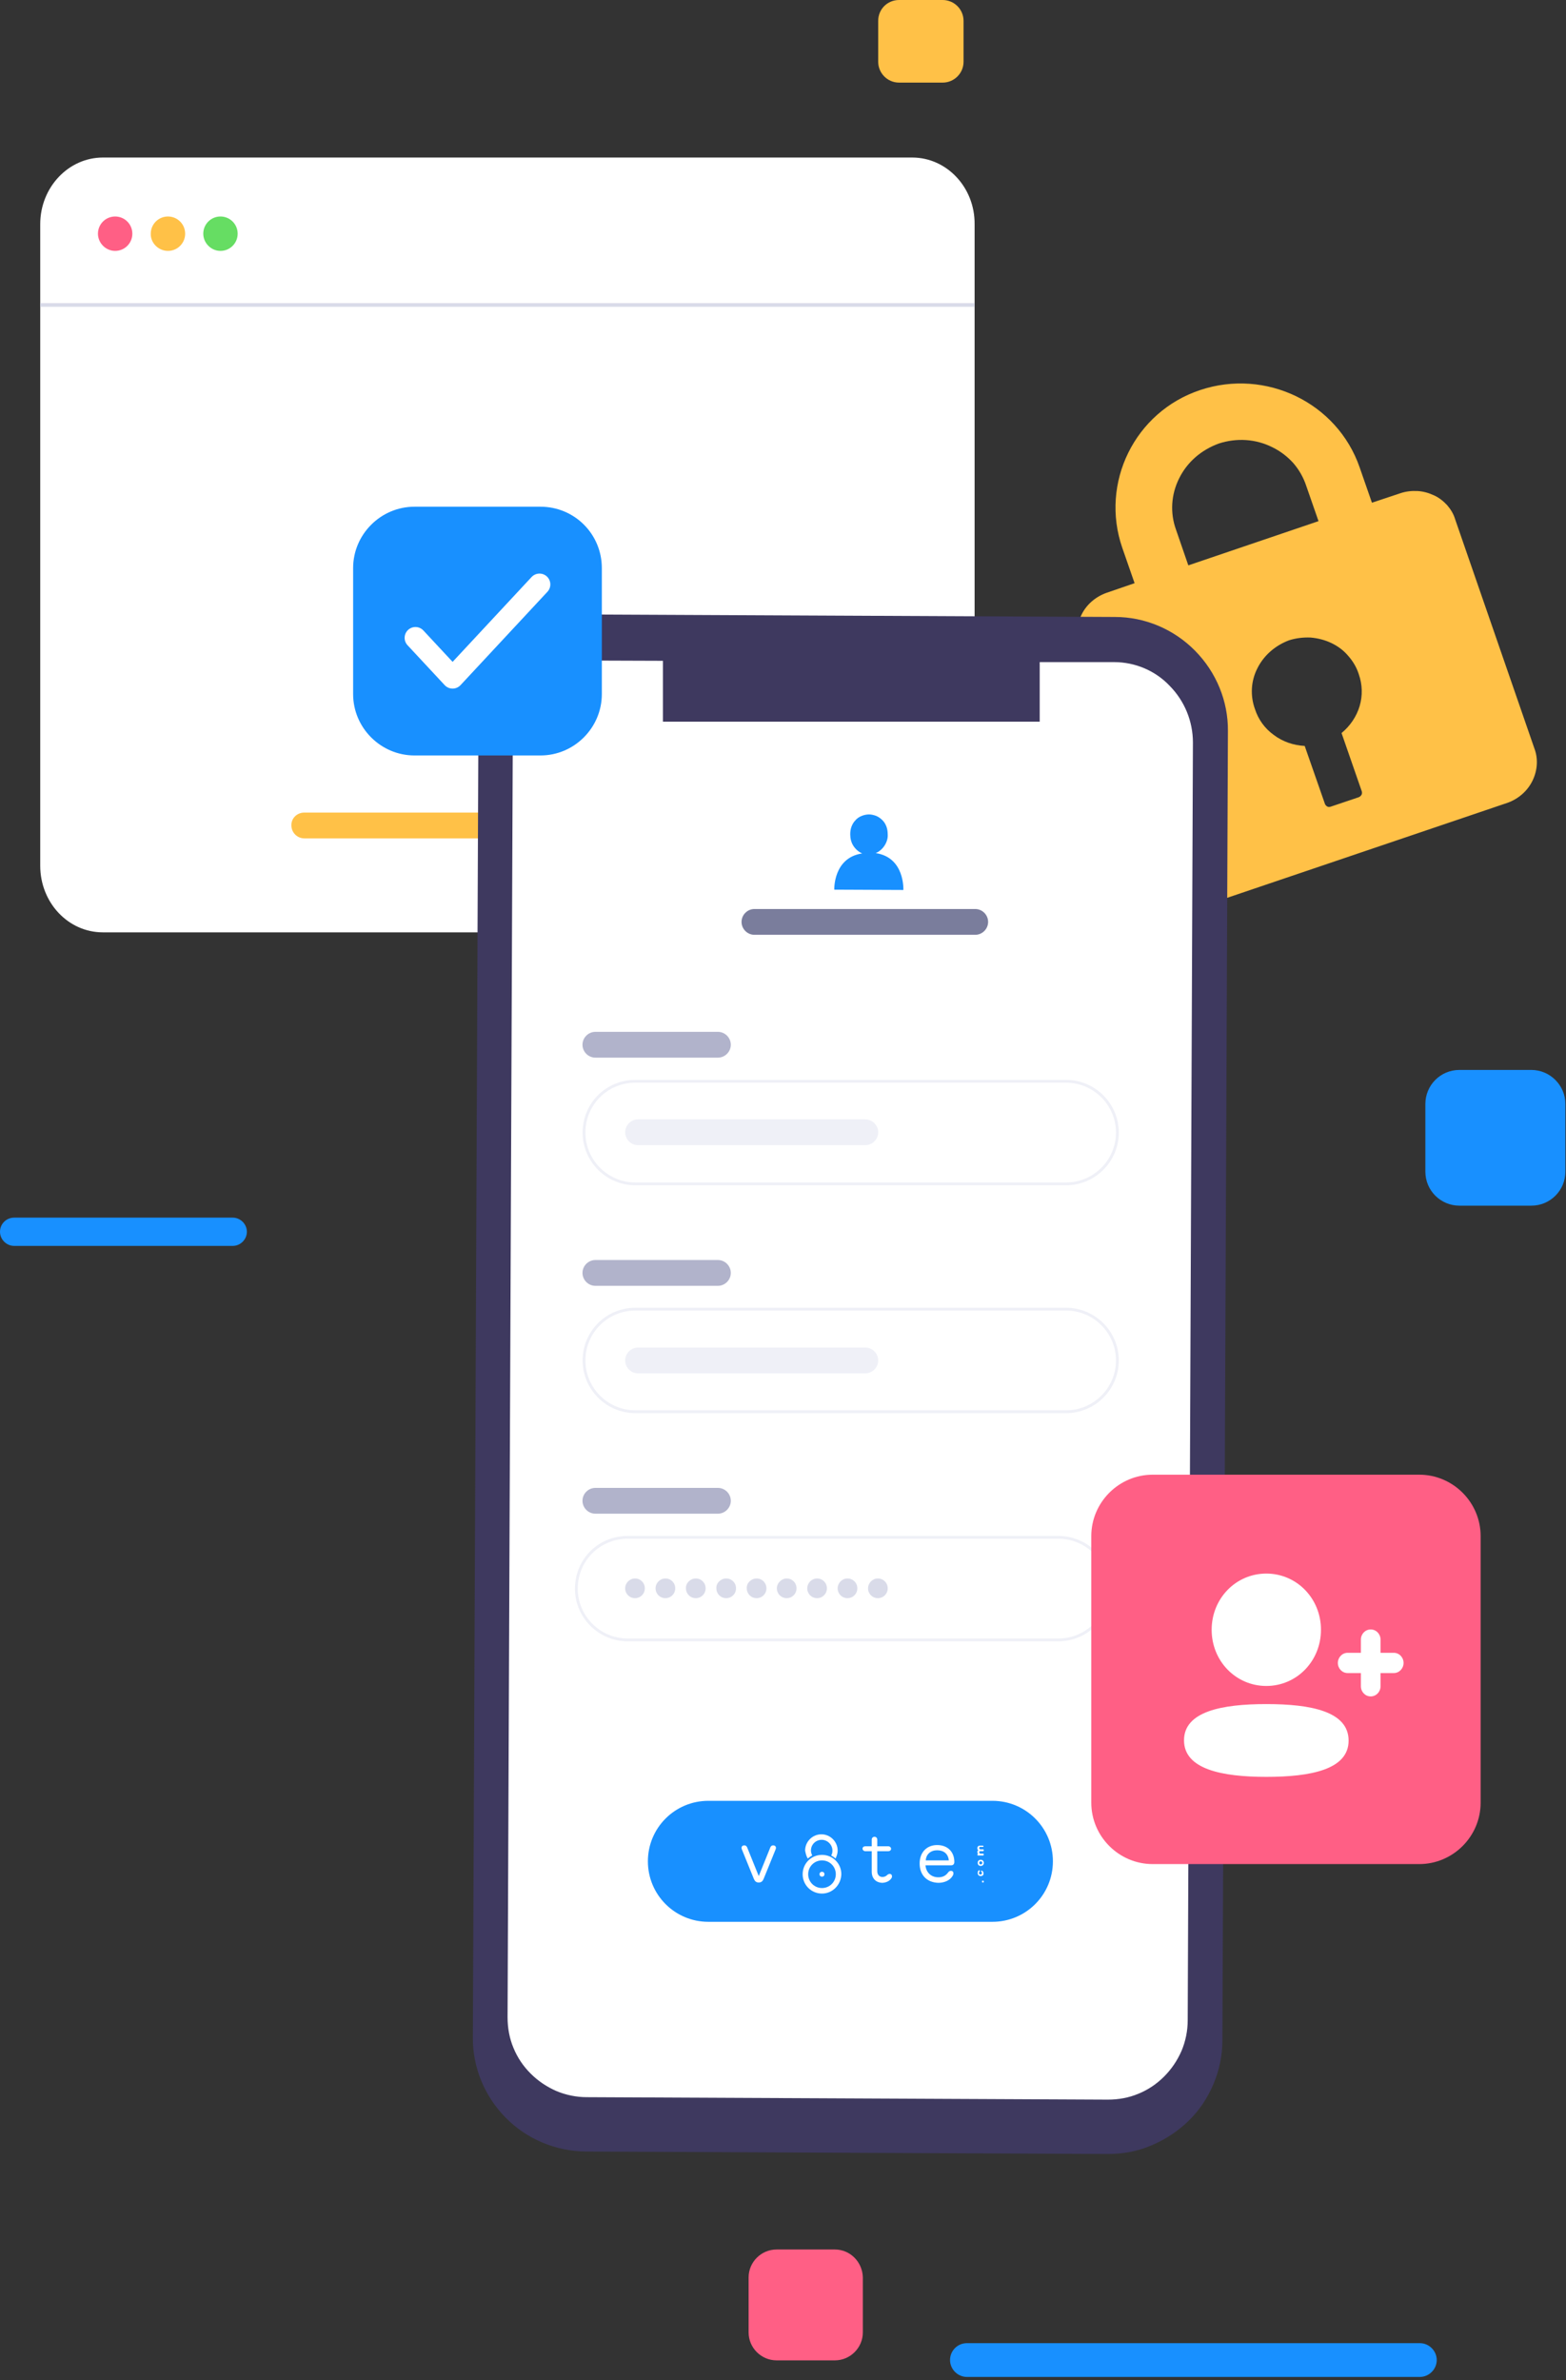 <?xml version="1.0" encoding="utf-8"?>
<!-- Generator: Adobe Illustrator 25.0.1, SVG Export Plug-In . SVG Version: 6.00 Build 0)  -->
<svg version="1.1" id="Calque_1" xmlns="http://www.w3.org/2000/svg" xmlns:xlink="http://www.w3.org/1999/xlink" x="0px" y="0px"
	 viewBox="0 0 510 775" style="enable-background:new 0 0 510 775;" xml:space="preserve">
<rect x="0" y="0" width="510" height="775" fill="#333333" stroke="none"/>
<style type="text/css">
	.st0{fill:#FFFFFF;}
	.st1{fill:none;stroke:#D9DBE9;stroke-width:1.205;stroke-miterlimit:10;}
	.st2{fill:#FF5F85;}
	.st3{fill:#FFC147;}
	.st4{fill:#66DD63;}
	.st5{fill:#1890FF;}
	.st6{fill:#0B0A33;}
	.st7{fill:#3E395F;}
	.st8{fill:#C4C4C4;}
	.st9{fill:none;stroke:#EFF0F7;stroke-width:0.916;}
	.st10{fill:#B1B3CB;}
	.st11{fill:#7A7D9C;}
	.st12{fill:#EFF0F7;}
	.st13{fill:#D9DBE9;}
	.st14{fill:none;stroke:#FFFFFF;stroke-width:7.05;stroke-linecap:round;stroke-linejoin:round;}
	.st15{fill-rule:evenodd;clip-rule:evenodd;fill:#FFFFFF;}
</style>
<path class="st0" d="M297.1,51.3H33.5C22.3,51.3,13.1,61,13.1,73v208.9c0,12,9.1,21.7,20.4,21.7H297c11.3,0,20.4-9.7,20.4-21.7V73
	C317.5,61,308.3,51.3,297.1,51.3z"/>
<path class="st1" d="M13.1,99.3h304.3"/>
<path class="st2" d="M37.5,81.7c3.1,0,5.6-2.5,5.6-5.6s-2.5-5.6-5.6-5.6s-5.6,2.5-5.6,5.6C31.9,79.1,34.4,81.7,37.5,81.7z"/>
<path class="st3" d="M54.7,81.7c3.1,0,5.6-2.5,5.6-5.6s-2.5-5.6-5.6-5.6s-5.6,2.5-5.6,5.6C49,79.1,51.6,81.7,54.7,81.7z"/>
<path class="st4" d="M71.8,81.7c3.1,0,5.6-2.5,5.6-5.6s-2.5-5.6-5.6-5.6s-5.6,2.5-5.6,5.6C66.2,79.1,68.7,81.7,71.8,81.7z"/>
<path class="st3" d="M99.1,264.6H171c2.3,0,4.2,1.9,4.2,4.2l0,0c0,2.3-1.9,4.2-4.2,4.2H99.1c-2.3,0-4.2-1.9-4.2-4.2l0,0
	C94.8,266.5,96.7,264.6,99.1,264.6z"/>
<path class="st5" d="M4.6,396.5h71.2c2.5,0,4.6,2.1,4.6,4.6l0,0c0,2.5-2.1,4.6-4.6,4.6H4.6c-2.5,0-4.6-2.1-4.6-4.6l0,0
	C0,398.5,2.1,396.5,4.6,396.5z"/>
<path class="st5" d="M314.9,763h147.5c3,0,5.5,2.5,5.5,5.5l0,0c0,3-2.5,5.5-5.5,5.5H314.9c-3,0-5.5-2.5-5.5-5.5l0,0
	C309.4,765.5,311.8,763,314.9,763z"/>
<path class="st6" d="M399.1,601.6c-0.2-0.2-0.3-0.5-0.4-0.8l-1.1-2.4c-1-2.1-2.3-5.1-3.8-8.8c-3.2-7.5-7.2-18-11.5-29.6
	s-8.2-22.1-11.2-29.7c-1.5-3.7-2.7-6.7-3.6-8.9l-1-2.4c-0.1-0.3-0.2-0.6-0.3-0.9c0.2,0.2,0.3,0.5,0.4,0.8l1.1,2.4
	c1,2.1,2.3,5.1,3.8,8.8c3.2,7.5,7.2,18,11.5,29.6s8.2,22.1,11.2,29.7c1.5,3.7,2.7,6.7,3.6,8.9c0.4,1,0.7,1.7,1,2.4
	C398.9,601,399,601.3,399.1,601.6L399.1,601.6z"/>
<path class="st3" d="M456.1,160.6l-9.3,3.1l-4-11.5c-7.3-21.1-30.6-32.3-51.9-25.2c-21.4,7.1-32.7,30.3-25.4,51.4l4,11.5l-9.3,3.2
	c-3.5,1.3-6.4,3.8-8,7.1s-1.8,7-0.6,10.4l25.8,74.6c0.5,1.7,1.4,3.3,2.6,4.6s2.7,2.5,4.3,3.3c1.7,0.8,3.5,1.3,5.3,1.4
	c1.9,0.1,3.7-0.1,5.5-0.6l95.9-32.5c3.6-1.3,6.5-3.9,8.1-7.2c1.6-3.3,1.9-7.1,0.6-10.5l-25.8-74.6c-0.5-1.7-1.4-3.2-2.6-4.6
	c-1.2-1.3-2.7-2.5-4.3-3.2c-1.7-0.8-3.5-1.3-5.3-1.4C459.7,159.8,457.9,160,456.1,160.6L456.1,160.6z M383,172.5
	c-2-5.5-1.6-11.5,1-16.7c2.6-5.3,7.2-9.3,13-11.4c2.8-0.9,5.8-1.3,8.8-1.1s5.9,1,8.5,2.3c2.7,1.3,5,3.1,6.9,5.2
	c1.9,2.2,3.3,4.7,4.2,7.4l4,11.5L387,184.1L383,172.5z M436.9,238.7l6.6,19c0.1,0.4,0.1,0.8-0.1,1.1c-0.2,0.4-0.5,0.6-0.9,0.8
	l-9.2,3.1c-0.4,0.1-0.8,0.1-1.1-0.1c-0.3-0.2-0.6-0.5-0.7-0.8l-6.6-18.9c-3.7-0.2-7.2-1.4-10.1-3.6c-2.9-2.1-5-5-6.1-8.4
	c-1.6-4.4-1.3-9.2,0.8-13.3c2.1-4.2,5.8-7.4,10.3-9.1c2.2-0.7,4.6-1,7-0.9c2.4,0.2,4.7,0.8,6.8,1.8c2.1,1,4,2.4,5.5,4.2
	c1.5,1.7,2.7,3.7,3.4,5.9c1.2,3.4,1.3,7,0.3,10.4S439.7,236.4,436.9,238.7L436.9,238.7z"/>
<path class="st7" d="M360.9,701.4l-170.1-0.8c-9.8-0.1-19.2-4-26.1-11c-6.9-7-10.8-16.4-10.7-26.2l1.8-426.3c0-4.9,1-9.7,2.9-14.2
	s4.6-8.6,8.1-12s7.6-6.1,12.1-8c4.5-1.8,9.3-2.8,14.2-2.8l170,0.8c9.8,0,19.2,4,26.1,11s10.8,16.4,10.7,26.2l-1.8,426.3
	c0,4.9-1,9.7-2.9,14.2s-4.6,8.6-8.1,12s-7.6,6.1-12.1,8C370.6,700.5,365.8,701.4,360.9,701.4z"/>
<rect x="227.7" y="242.2" class="st8" width="98.8" height="98.8"/>
<path class="st0" d="M362.8,215.6c0,0-1.3,0-33,0s-58.6,0-96.3-0.4H222l-28.9-0.1c-6.9,0-13.5,2.6-18.4,7.5
	c-4.9,4.8-7.7,11.4-7.7,18.2l-1.7,416.1c0,3.4,0.6,6.8,1.9,9.9c1.3,3.2,3.2,6,5.6,8.4c2.4,2.4,5.2,4.3,8.4,5.7c3.1,1.3,6.5,2,9.9,2
	l169.7,0.8c3.4,0,6.8-0.6,9.9-1.9c3.2-1.3,6-3.2,8.4-5.6c2.4-2.4,4.3-5.2,5.7-8.4c1.3-3.1,2-6.5,2-9.9l1.7-416.1
	c0-6.9-2.7-13.5-7.5-18.4C376.3,218.4,369.7,215.6,362.8,215.6z"/>
<rect x="215.9" y="209.7" class="st7" width="122.7" height="25.3"/>
<path class="st5" d="M211,606.1c0-10.9,8.8-19.7,19.7-19.7h92.5c10.9,0,19.7,8.8,19.7,19.7l0,0c0,10.9-8.8,19.7-19.7,19.7h-92.5
	C219.8,625.8,211,617,211,606.1L211,606.1z"/>
<g>
	<path class="st0" d="M206.9,351.6h140.3c9.5,0,17.2,7.7,17.2,17.2l0,0c0,9.5-7.7,17.2-17.2,17.2H206.9c-9.5,0-17.2-7.7-17.2-17.2
		l0,0C189.7,359.3,197.4,351.6,206.9,351.6z"/>
	<path class="st9" d="M206.9,352.1h140.3c9.2,0,16.7,7.5,16.7,16.7l0,0c0,9.2-7.5,16.7-16.7,16.7H206.9c-9.2,0-16.7-7.5-16.7-16.7
		l0,0C190.2,359.5,197.6,352.1,206.9,352.1z"/>
</g>
<path class="st10" d="M193.9,336h39.9c2.3,0,4.2,1.9,4.2,4.2l0,0c0,2.3-1.9,4.2-4.2,4.2h-39.9c-2.3,0-4.2-1.9-4.2-4.2l0,0
	C189.7,337.9,191.6,336,193.9,336z"/>
<path class="st11" d="M245.7,296h71.9c2.3,0,4.2,1.9,4.2,4.2l0,0c0,2.3-1.9,4.2-4.2,4.2h-71.9c-2.3,0-4.2-1.9-4.2-4.2l0,0
	C241.5,297.9,243.4,296,245.7,296z"/>
<path class="st12" d="M207.8,364.5h74c2.3,0,4.2,1.9,4.2,4.2l0,0c0,2.3-1.9,4.2-4.2,4.2h-74c-2.3,0-4.2-1.9-4.2-4.2l0,0
	C203.6,366.4,205.5,364.5,207.8,364.5z"/>
<g>
	<path class="st0" d="M206.9,425.9h140.3c9.5,0,17.2,7.7,17.2,17.2l0,0c0,9.5-7.7,17.2-17.2,17.2H206.9c-9.5,0-17.2-7.7-17.2-17.2
		l0,0C189.7,433.5,197.4,425.9,206.9,425.9z"/>
	<path class="st9" d="M206.9,426.3h140.3c9.2,0,16.7,7.5,16.7,16.7l0,0c0,9.2-7.5,16.7-16.7,16.7H206.9c-9.2,0-16.7-7.5-16.7-16.7
		l0,0C190.2,433.8,197.6,426.3,206.9,426.3z"/>
</g>
<path class="st10" d="M193.9,410.3h39.9c2.3,0,4.2,1.9,4.2,4.2l0,0c0,2.3-1.9,4.2-4.2,4.2h-39.9c-2.3,0-4.2-1.9-4.2-4.2l0,0
	C189.7,412.2,191.6,410.3,193.9,410.3z"/>
<path class="st12" d="M207.8,438.8h74c2.3,0,4.2,1.9,4.2,4.2l0,0c0,2.3-1.9,4.2-4.2,4.2h-74c-2.3,0-4.2-1.9-4.2-4.2l0,0
	C203.6,440.7,205.5,438.8,207.8,438.8z"/>
<g>
	<path class="st0" d="M204.4,500.1h140.3c9.5,0,17.2,7.7,17.2,17.2l0,0c0,9.5-7.7,17.2-17.2,17.2H204.4c-9.5,0-17.2-7.7-17.2-17.2
		l0,0C187.2,507.8,194.9,500.1,204.4,500.1z"/>
	<path class="st9" d="M204.4,500.6h140.3c9.2,0,16.7,7.5,16.7,16.7l0,0c0,9.2-7.5,16.7-16.7,16.7H204.4c-9.2,0-16.7-7.5-16.7-16.7
		l0,0C187.7,508,195.1,500.6,204.4,500.6z"/>
</g>
<path class="st10" d="M193.9,484.5h39.9c2.3,0,4.2,1.9,4.2,4.2l0,0c0,2.3-1.9,4.2-4.2,4.2h-39.9c-2.3,0-4.2-1.9-4.2-4.2l0,0
	C189.7,486.4,191.6,484.5,193.9,484.5z"/>
<path class="st13" d="M206.8,514L206.8,514c1.8,0,3.2,1.4,3.2,3.2l0,0c0,1.8-1.4,3.2-3.2,3.2l0,0c-1.8,0-3.2-1.4-3.2-3.2l0,0
	C203.6,515.5,205,514,206.8,514z"/>
<path class="st13" d="M216.7,514L216.7,514c1.8,0,3.2,1.4,3.2,3.2l0,0c0,1.8-1.4,3.2-3.2,3.2l0,0c-1.8,0-3.2-1.4-3.2-3.2l0,0
	C213.5,515.5,214.9,514,216.7,514z"/>
<path class="st13" d="M226.6,514L226.6,514c1.8,0,3.2,1.4,3.2,3.2l0,0c0,1.8-1.4,3.2-3.2,3.2l0,0c-1.8,0-3.2-1.4-3.2-3.2l0,0
	C223.3,515.5,224.8,514,226.6,514z"/>
<path class="st13" d="M236.5,514L236.5,514c1.8,0,3.2,1.4,3.2,3.2l0,0c0,1.8-1.4,3.2-3.2,3.2l0,0c-1.8,0-3.2-1.4-3.2-3.2l0,0
	C233.2,515.5,234.7,514,236.5,514z"/>
<path class="st13" d="M246.4,514L246.4,514c1.8,0,3.2,1.4,3.2,3.2l0,0c0,1.8-1.4,3.2-3.2,3.2l0,0c-1.8,0-3.2-1.4-3.2-3.2l0,0
	C243.1,515.5,244.6,514,246.4,514z"/>
<path class="st13" d="M256.2,514L256.2,514c1.8,0,3.2,1.4,3.2,3.2l0,0c0,1.8-1.4,3.2-3.2,3.2l0,0c-1.8,0-3.2-1.4-3.2-3.2l0,0
	C253,515.5,254.5,514,256.2,514z"/>
<path class="st13" d="M266.1,514L266.1,514c1.8,0,3.2,1.4,3.2,3.2l0,0c0,1.8-1.4,3.2-3.2,3.2l0,0c-1.8,0-3.2-1.4-3.2-3.2l0,0
	C262.9,515.5,264.3,514,266.1,514z"/>
<path class="st13" d="M276,514L276,514c1.8,0,3.2,1.4,3.2,3.2l0,0c0,1.8-1.4,3.2-3.2,3.2l0,0c-1.8,0-3.2-1.4-3.2-3.2l0,0
	C272.8,515.5,274.2,514,276,514z"/>
<path class="st13" d="M285.9,514L285.9,514c1.8,0,3.2,1.4,3.2,3.2l0,0c0,1.8-1.4,3.2-3.2,3.2l0,0c-1.8,0-3.2-1.4-3.2-3.2l0,0
	C282.7,515.5,284.1,514,285.9,514z"/>
<path class="st5" d="M285.2,277.8c1.2-0.5,2.2-1.4,2.9-2.5c0.7-1.1,1.1-2.4,1-3.6c0-0.8-0.1-1.7-0.4-2.5s-0.7-1.5-1.3-2.1
	c-0.6-0.6-1.3-1.1-2-1.4c-0.8-0.3-1.6-0.5-2.4-0.5s-1.7,0.2-2.4,0.5c-0.8,0.3-1.5,0.8-2,1.4c-0.6,0.6-1,1.3-1.3,2.1
	c-0.3,0.8-0.4,1.6-0.4,2.5c0,1.3,0.3,2.6,1,3.7s1.7,2,2.9,2.5c-9.5,1.4-9.1,11.8-9.1,11.8l22.5,0.1
	C294.2,289.7,294.7,279.2,285.2,277.8z"/>
<path class="st5" d="M176,165h-41c-11,0-20,9-20,20v41c0,11,9,20,20,20h41c11,0,20-9,20-20v-41C196,173.9,187.1,165,176,165z"/>
<path class="st14" d="M135.3,207.7l12.1,13l28.3-30.4"/>
<path class="st2" d="M462.2,480.2h-86.8c-11,0-20,9-20,20V587c0,11,9,20,20,20h86.8c11,0,20-9,20-20v-86.8
	C482.2,489.2,473.2,480.2,462.2,480.2z"/>
<path class="st15" d="M412.4,549c9.9,0,17.8-8.1,17.8-18.3s-7.9-18.3-17.8-18.3s-17.8,8.1-17.8,18.3S402.5,549,412.4,549z
	 M412.4,554.9c-14.5,0-26.8,2.4-26.8,11.8c0,9.4,12.3,11.9,26.8,11.9s26.8-2.4,26.8-11.8C439.2,557.3,427,554.9,412.4,554.9z
	 M449.6,538.2h4.3c1.8,0,3.2,1.5,3.2,3.3s-1.4,3.3-3.2,3.3h-4.3v4.3c0,1.8-1.4,3.3-3.2,3.3c-1.8,0-3.2-1.5-3.2-3.3v-4.3h-4.3
	c-1.8,0-3.2-1.5-3.2-3.3s1.4-3.3,3.2-3.3h4.3v-4.3c0-1.8,1.4-3.3,3.2-3.3c1.8,0,3.2,1.5,3.2,3.3V538.2z"/>
<path class="st5" d="M498.7,348.4h-23.4c-6.2,0-11.1,5-11.1,11.1v22c0,6.2,5,11.1,11.1,11.1h23.4c6.2,0,11.1-5,11.1-11.1v-22
	C509.8,353.4,504.8,348.4,498.7,348.4z"/>
<path class="st3" d="M307,0h-14.2C289,0,286,3,286,6.8v13.3c0,3.7,3,6.8,6.8,6.8H307c3.7,0,6.8-3,6.8-6.8V6.8C313.8,3,310.7,0,307,0
	z"/>
<path class="st2" d="M271.9,732.5h-19c-5,0-9.1,4.1-9.1,9.1v17.9c0,5,4.1,9.1,9.1,9.1h19c5,0,9.1-4.1,9.1-9.1v-17.9
	C280.9,736.6,276.9,732.5,271.9,732.5z"/>
<g>
	<g>
		<path class="st0" d="M263.1,605.2c0.4-0.4,0.9-0.7,1.4-1c-0.2-0.5-0.4-1-0.4-1.6c0-2,1.6-3.5,3.5-3.5s3.5,1.6,3.5,3.5
			c0,0.6-0.1,1.1-0.4,1.6c0.5,0.3,1,0.6,1.4,1c0.4-0.8,0.7-1.7,0.7-2.6c0-2.9-2.4-5.3-5.3-5.3s-5.3,2.4-5.3,5.3
			C262.4,603.6,262.6,604.5,263.1,605.2L263.1,605.2z"/>
		<g>
			<path class="st0" d="M245.5,611.8l-3.9-9.6c-0.1-0.2-0.1-0.4-0.1-0.5c0-0.5,0.4-0.8,0.9-0.8c0.4,0,0.7,0.2,0.9,0.6l3.8,9.4
				l3.8-9.4c0.2-0.4,0.5-0.6,0.9-0.6c0.5,0,0.9,0.3,0.9,0.8c0,0.1,0,0.3-0.1,0.5l-3.9,9.6c-0.3,0.7-0.7,1.2-1.6,1.2
				C246.2,613,245.8,612.5,245.5,611.8z"/>
			<path class="st0" d="M283.9,609.5v-6.7h-2.1c-0.5,0-0.9-0.4-0.9-0.8c0-0.5,0.4-0.8,0.9-0.8h2.1V599c0-0.5,0.4-0.9,0.9-0.9
				s0.9,0.4,0.9,0.9v2.2h3.6c0.5,0,0.9,0.4,0.9,0.8c0,0.5-0.4,0.8-0.9,0.8h-3.6v6.5c0,1.2,0.7,1.9,1.7,1.9c0.7,0,1.2-0.3,1.6-0.7
				c0.2-0.2,0.5-0.3,0.8-0.3c0.4,0,0.7,0.3,0.7,0.8c0,0.4-0.2,0.7-0.6,1.1c-0.6,0.6-1.6,1-2.7,1C285.3,613,283.9,611.7,283.9,609.5z
				"/>
			<path class="st0" d="M299.5,606.8c0-3.6,2.3-6,5.7-6c3.5,0,5.6,2.3,5.6,5.5c0,0.7-0.4,1.1-1,1.1h-8.4c0.2,2.3,1.8,3.9,4.2,3.9
				c1.4,0,2.4-0.5,3.2-1.6c0.2-0.3,0.5-0.5,0.9-0.5c0.5,0,0.8,0.3,0.8,0.8c0,0.3-0.1,0.6-0.3,0.9c-0.9,1.5-2.8,2.2-4.6,2.2
				C301.9,613,299.5,610.6,299.5,606.8z M309,605.8c-0.2-2.1-1.6-3.3-3.8-3.3c-2.1,0-3.6,1.3-3.7,3.3H309z"/>
		</g>
		<g>
			<path class="st0" d="M320.1,613c-0.2,0-0.3-0.1-0.3-0.3s0.1-0.3,0.3-0.3s0.3,0.1,0.3,0.3S320.3,613,320.1,613z"/>
			<path class="st0" d="M319.4,610.9c-0.6,0-1-0.4-1-1c0-0.3,0.1-0.6,0.2-0.7c0.1-0.1,0.2-0.2,0.3-0.2c0.1,0,0.2,0.1,0.2,0.2
				c0,0.1,0,0.2-0.1,0.3s-0.2,0.2-0.2,0.4c0,0.3,0.2,0.5,0.5,0.5s0.5-0.2,0.5-0.5c0-0.2-0.1-0.3-0.2-0.4c-0.1-0.1-0.1-0.1-0.1-0.2
				c0-0.1,0.1-0.2,0.2-0.2s0.2,0.1,0.3,0.2c0.2,0.1,0.3,0.4,0.3,0.7C320.4,610.5,320,610.9,319.4,610.9z"/>
			<path class="st0" d="M319.4,607.6c-0.6,0-1-0.4-1-1s0.4-1,1-1s1,0.4,1,1C320.4,607.2,320,607.6,319.4,607.6z M319.9,606.6
				c0-0.3-0.2-0.5-0.5-0.5s-0.5,0.2-0.5,0.5s0.2,0.5,0.5,0.5C319.7,607.1,319.9,606.9,319.9,606.6z"/>
			<path class="st0" d="M320.1,601.4h-0.8c-0.3,0-0.4,0.1-0.4,0.4c0,0.2,0.2,0.4,0.4,0.4h0.8c0.2,0,0.3,0.1,0.3,0.3
				c0,0.1-0.1,0.3-0.3,0.3h-0.8c-0.3,0-0.4,0.1-0.4,0.4c0,0.2,0.2,0.4,0.4,0.4h0.8c0.2,0,0.3,0.1,0.3,0.3c0,0.1-0.1,0.3-0.3,0.3
				h-1.5c-0.2,0-0.3-0.1-0.3-0.3c0-0.1,0.1-0.2,0.2-0.3c-0.1-0.1-0.2-0.3-0.2-0.5c0-0.3,0.1-0.5,0.3-0.6c-0.2-0.1-0.3-0.3-0.3-0.7
				c0-0.5,0.3-0.8,0.8-0.8h0.9c0.2,0,0.3,0.1,0.3,0.3C320.4,601.3,320.3,601.4,320.1,601.4z"/>
		</g>
		<circle class="st0" cx="267.7" cy="610.3" r="0.8"/>
		<path class="st0" d="M267.7,616.6c-3.5,0-6.3-2.8-6.3-6.3s2.8-6.3,6.3-6.3s6.3,2.8,6.3,6.3C273.9,613.8,271.1,616.6,267.7,616.6z
			 M267.7,605.8c-2.5,0-4.5,2-4.5,4.5s2,4.5,4.5,4.5s4.5-2,4.5-4.5S270.2,605.8,267.7,605.8z"/>
	</g>
</g>
</svg>
